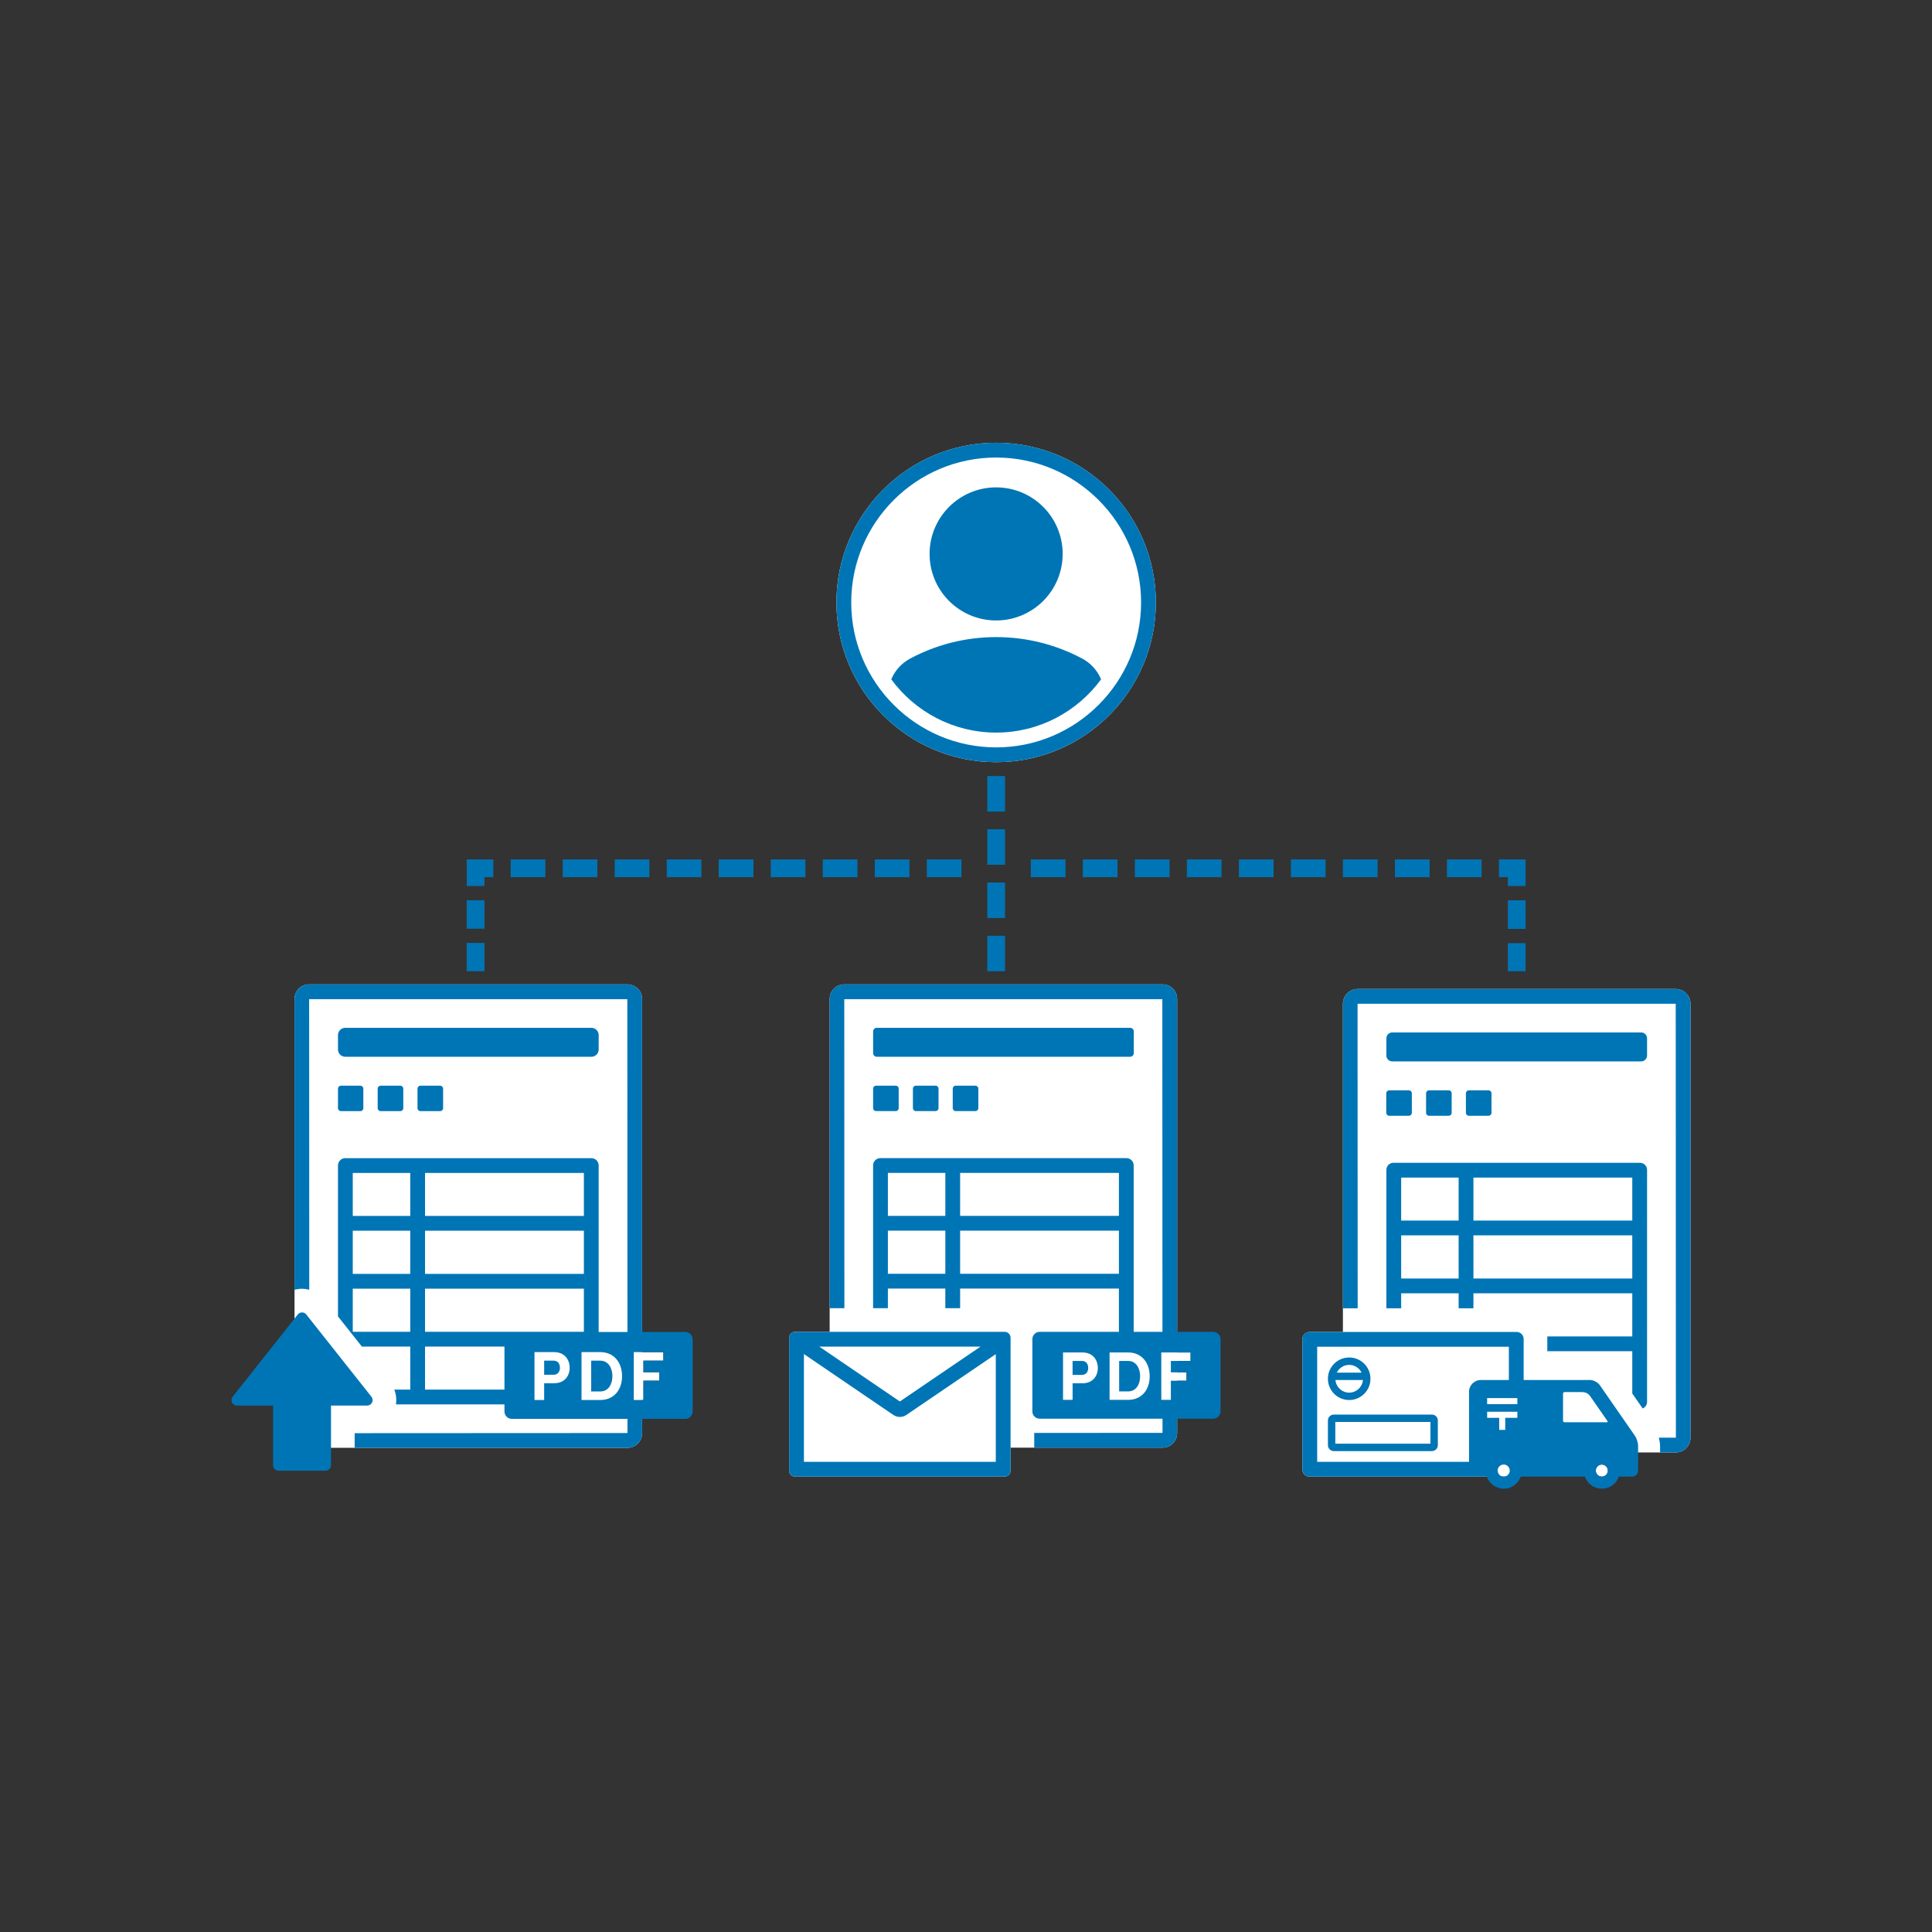 <svg fill="none" height="192" viewBox="0 0 192 192" width="192" xmlns="http://www.w3.org/2000/svg"><rect x="0" y="0" width="192" height="192" fill="#333333" stroke="none"/><path d="m116.982 135.249v1.135h.933v.834h-.933v5.196c0 .803-.651 1.454-1.454 1.454h-15.1v2.289c0 .325-.263.588-.588.588h-20.829c-.325 0-.588-.263-.588-.588v-13.212c0-.324.263-.588.588-.588h3.44v-33.077c0-.803.651-1.454 1.454-1.454h31.623c.803 0 1.454.651 1.454 1.454v35.128h1.336v.841zm-51.056-.026v-.85h-2.115v-35.093c0-.803-.651-1.454-1.454-1.454h-31.635c-.803 0-1.454.651-1.454 1.454v43.15c0 .803.651 1.454 1.454 1.454h31.635c.803 0 1.454-.651 1.454-1.454v-3.298h.133v-1.92h1.575v-.843h-1.575v-1.146zm100.604-36.937h-31.603c-.812 0-1.47.658-1.47 1.47v32.613h-3.322c-.39 0-.705.316-.705.706v12.965c0 .39.315.706.705.706h20.577c.389 0 .705-.316.705-.706v-1.696h15.113c.812 0 1.47-.658 1.47-1.47v-43.118c0-.812-.658-1.47-1.47-1.47zm-67.534-54.286c-8.766 0-15.872 7.106-15.872 15.872 0 8.766 7.106 15.872 15.872 15.872 8.766 0 15.873-7.106 15.873-15.872 0-8.766-7.107-15.872-15.873-15.872zm59.598 102.052c-.064.405.282.752.688.687.253-.041.459-.246.5-.499.058-.406-.282-.747-.688-.688-.253.041-.459.247-.5.5z" fill="#fff"/><path d="m48.146 96.523h-1.764v-2.818h1.764zm0-4.231h-1.764v-2.826h1.764zm0-5.121h.882v-1.764h-2.645v2.645h1.764zm99.096 0h-3.446v-1.764h3.446zm-5.169 0h-3.446v-1.764h3.446zm-5.169 0h-3.447v-1.764h3.447zm-5.169 0h-3.447v-1.764h3.447zm-5.17 0h-3.446v-1.764h3.446zm-5.169 0h-3.446v-1.764h3.446zm-5.169 0h-3.446v-1.764h3.446zm-5.169 0h-3.446v-1.764h3.446zm-5.169 0h-3.446v-1.764h3.446zm-10.339 0h-3.446v-1.764h3.446zm-5.169 0h-3.446v-1.764h3.446zm-5.169 0h-3.446v-1.764h3.446zm-5.169 0h-3.446v-1.764h3.446zm-5.169 0h-3.446v-1.764h3.446zm-5.169 0h-3.446v-1.764h3.446zm-5.169 0h-3.446v-1.764h3.446zm-5.169 0h-3.446v-1.764h3.446zm-5.169 0h-3.446v-1.764h3.446zm97.413-1.764h-2.645v1.764h.882v.882h1.763zm0 11.116h-1.763v-2.79h1.763zm0-4.21h-1.763v-2.84h1.763zm-51.732 4.21h-1.764v-3.527h1.764zm0-5.291h-1.764v-3.527h1.764zm0-5.291h-1.764v-3.527h1.764zm0-5.291h-1.764v-3.527h1.764zm-.882-35.181c7.942 0 14.403 6.461 14.403 14.403 0 7.942-6.461 14.403-14.403 14.403-7.942 0-14.403-6.461-14.403-14.403 0-7.942 6.461-14.403 14.403-14.403zm0-1.47c-8.766 0-15.872 7.106-15.872 15.872 0 8.766 7.106 15.872 15.872 15.872 8.766 0 15.873-7.106 15.873-15.872 0-8.766-7.107-15.872-15.873-15.872zm-.003 17.662c3.652 0 6.613-2.961 6.613-6.613 0-3.652-2.961-6.613-6.613-6.613-3.652 0-6.613 2.961-6.613 6.613 0 3.652 2.961 6.613 6.613 6.613zm8.548 3.785c-2.558-1.362-5.465-2.132-8.544-2.132-3.079 0-5.987.77-8.544 2.132-.844.447-1.511 1.18-1.881 2.067 2.356 3.206 6.151 5.291 10.425 5.291 4.275 0 8.07-2.086 10.426-5.292-.37-.887-1.037-1.62-1.881-2.067zm55.553 40.036h-24.731c-.325 0-.588-.263-.588-.588v-1.703c0-.325.263-.588.588-.588h24.731c.325 0 .588.263.588.588v1.703c0 .325-.263.588-.588.588zm-14.872 5.108v-1.94c0-.162-.131-.294-.294-.294h-1.956c-.162 0-.294.132-.294.294v1.94c0 .162.132.294.294.294h1.956c.163 0 .294-.132.294-.294zm-3.958 0v-1.94c0-.162-.131-.294-.294-.294h-1.956c-.162 0-.294.132-.294.294v1.94c0 .162.132.294.294.294h1.956c.163 0 .294-.132.294-.294zm-3.958 0v-1.94c0-.162-.131-.294-.294-.294h-1.956c-.162 0-.294.132-.294.294v1.94c0 .162.132.294.294.294h1.956c.163 0 .294-.132.294-.294zm1.848 30.724h-9.454v2.159h9.454zm.147-.735c.325 0 .588.263.588.588v2.453c0 .325-.263.588-.588.588h-9.748c-.325 0-.588-.263-.588-.588v-2.453c0-.325.263-.588.588-.588zm-6.108-3.559c0 1.167-.946 2.114-2.114 2.114-1.167 0-2.114-.947-2.114-2.114 0-1.168.947-2.115 2.114-2.115 1.168 0 2.114.947 2.114 2.115zm-3.346-.608h2.465c-.226-.455-.691-.772-1.233-.772s-1.007.317-1.232.772zm2.599.735h-2.733c.065.7.649 1.252 1.366 1.252s1.301-.552 1.367-1.252zm9.51-8.621h-5.711v1.491h-1.47v-13.755c0-.389.316-.705.705-.705h24.497c.389 0 .705.316.705.705v23.057c0 .295-.181.546-.438.652l-1.032-1.488v-4.2h-8.444v-1.47h8.444v-4.287h-15.786v1.491h-1.47zm1.47-7.227h15.786v-4.273h-15.786zm0 5.757h15.786v-4.288h-15.786zm-7.181-5.757h5.711v-4.273h-5.711zm5.711 5.757v-4.288h-5.711v4.288zm21.574-28.77h-31.603c-.812 0-1.47.658-1.47 1.47v30.262h1.465l-.011-30.262h31.619l.016 43.118-1.689.001c.068.295.116.592.116.871v.598h1.557c.812 0 1.47-.658 1.47-1.47v-43.118c0-.812-.658-1.47-1.47-1.47zm-3.738 45.413v2.457c0 .324-.265.588-.588.588h-1.323c-.247.7-.905 1.2-1.687 1.2s-1.446-.5-1.693-1.2h-6.373c-.247.7-.905 1.2-1.687 1.2s-1.44-.5-1.693-1.199h-17.613c-.39 0-.705-.316-.705-.706v-12.965c0-.39.315-.706.705-.706h20.577c.389 0 .705.316.705.706v4.07h6.595c.341 0 .776.23.97.506l3.498 5.044c.17.247.312.699.312 1.005zm-12.845-6.555v-3.306h-19.048v11.437h15.091v-6.955c0-.652.524-1.176 1.176-1.176zm-.606 8.407c-.253.041-.458.247-.5.5-.058.405.283.752.688.687.253-.041.459-.246.5-.499.059-.406-.282-.747-.688-.688zm1.452-5.25h-3.004v.6h1.199v1.199h.6v-1.199h1.205zm0-1.358h-3.004v.6h3.004zm8.889 2.399c.082 0 .111-.053.064-.118l-1.657-2.386c-.265-.412-.541-.494-.941-.494h-1.669c-.083 0-.147.064-.147.147v2.704c0 .082.064.147.147.147zm-.588 4.209c-.253.041-.459.247-.5.5-.064.405.282.752.688.687.253-.041.459-.246.5-.499.058-.406-.282-.747-.688-.688zm-100.327-40.529h-24.453c-.402 0-.727-.325-.727-.727v-1.425c0-.401.325-.727.727-.727h24.453c.402 0 .727.326.727.727v1.425c0 .402-.325.727-.727.727zm-22.661 5.108v-1.94c0-.162-.132-.294-.294-.294h-1.931c-.162 0-.294.132-.294.294v1.94c0 .162.132.294.294.294h1.931c.162 0 .294-.132.294-.294zm3.97 0v-1.94c0-.162-.132-.294-.294-.294h-1.956c-.162 0-.294.132-.294.294v1.94c0 .162.132.294.294.294h1.956c.162 0 .294-.132.294-.294zm3.958 0v-1.94c0-.162-.132-.294-.294-.294h-1.956c-.162 0-.294.132-.294.294v1.94c0 .162.132.294.294.294h1.956c.162 0 .294-.132.294-.294zm-7.123 28.678-6.473-8.175c-.216-.272-.63-.272-.846 0l-6.473 8.175c-.28.354-.028.875.423.875h3.595v5.928c0 .301.244.545.545.545h4.667c.301 0 .545-.244.545-.545v-5.928h3.595c.451 0 .703-.521.423-.875zm22.745-3.586h-.905v3.059h.905c.795 0 1.202-.704 1.202-1.519s-.408-1.54-1.202-1.54zm-4.633 0h-.946v1.401h.932c.463 0 .635-.359.635-.697 0-.345-.173-.704-.622-.704zm13.813-2.124v7.179c0 .402-.325.727-.727.727h-4.297v1.425c0 .803-.651 1.454-1.454 1.454h-27.113v-1.456l27.113-.014-.001-1.409h-11.499c-.401 0-.727-.325-.727-.727v-.712h-10.784c.075-.497.019-1.002-.165-1.47h1.586v-4.272h-4.806l-2.376-3.001v-14.998c0-.402.325-.727.727-.727h24.453c.401 0 .727.325.727.727v16.547h2.86l-.012-33.076h-31.619l.011 28.875c-.232-.059-.472-.093-.719-.093-.256 0-.505.037-.746.101v-28.899c0-.803.651-1.454 1.454-1.454h31.635c.803 0 1.454.651 1.454 1.454v33.092h4.297c.401 0 .727.326.727.727zm-26.598-12.259h15.786v-4.272h-15.786zm0 5.757h15.786v-4.287h-15.786zm-1.47 1.47h-5.712v4.287h5.712zm0-5.757h-5.712v4.287h5.712zm0-5.742h-5.712v4.272h5.712zm9.363 17.256h-7.893v4.272h7.893zm7.893-1.47v-4.287h-15.786v4.287zm-1.413 3.573c0-.781-.476-1.554-1.554-1.554h-1.941v4.759h.961v-1.665h.981c1.078 0 1.554-.76 1.554-1.54zm5.206.836c0-1.354-.795-2.39-2.162-2.39h-1.865v4.759h1.865c1.367 0 2.162-1.022 2.162-2.369zm4.109-2.39h-2.943v4.759h.961v-1.92h1.575v-.843h-1.575v-1.146h1.982zm46.385-29.352h-25.18c-.201 0-.363-.163-.363-.364v-2.151c0-.2.163-.363.363-.363h25.18c.201 0 .363.163.363.363v2.151c0 .201-.162.364-.363.364zm-23 5.106v-1.94c0-.162-.132-.294-.294-.294h-1.956c-.162 0-.294.132-.294.294v1.94c0 .162.132.294.294.294h1.956c.162 0 .294-.132.294-.294zm3.957 0v-1.94c0-.162-.132-.294-.294-.294h-1.956c-.162 0-.294.132-.294.294v1.94c0 .162.132.294.294.294h1.956c.162 0 .294-.132.294-.294zm3.957 0v-1.94c0-.162-.132-.294-.294-.294h-1.956c-.162 0-.294.132-.294.294v1.94c0 .162.132.294.294.294h1.956c.162 0 .294-.132.294-.294zm3.203 22.818v13.212c0 .325-.263.588-.588.588h-20.829c-.325 0-.588-.263-.588-.588v-13.212c0-.324.263-.588.588-.588h20.829c.325 0 .588.264.588.588zm-19.007.882 8.005 5.452 8.017-5.452zm17.537 11.449v-10.702l-8.881 6.04c-.198.134-.424.201-.651.201-.227 0-.454-.067-.652-.201l-8.882-6.049v10.711zm8.568-10.027h-.936v1.388h.923c.458 0 .629-.356.629-.691 0-.341-.171-.697-.616-.697zm13.771-2.165v7.179c0 .402-.325.727-.727.727h-3.589v1.424c0 .803-.651 1.454-1.454 1.454h-12.748v-1.463l12.748-.007v-1.408h-12.207c-.402 0-.727-.325-.727-.727v-7.179c0-.401.325-.727.727-.727h7.875v-4.301h-15.781v1.95h-1.47v-1.95h-5.709v1.95h-1.47v-14.187c0-.402.325-.727.727-.727h24.444c.402 0 .727.325.727.727v16.538h2.859l-.012-33.061h-31.608l.011 30.71h-1.465v-30.726c0-.803.651-1.454 1.454-1.454h31.623c.803 0 1.454.651 1.454 1.454v33.077h3.589c.402 0 .727.326.727.727zm-27.352-10.783h-5.709v4.286h5.709zm0-5.739h-5.709v4.27h5.709zm1.47 4.27h15.781v-4.27h-15.781zm15.781 5.755v-4.286h-15.781v4.286zm-2.097 9.359c0-.772-.471-1.538-1.537-1.538h-1.921v4.71h.95v-1.647h.971c1.066 0 1.537-.752 1.537-1.525zm5.154.827c0-1.339-.786-2.365-2.14-2.365h-1.846v4.71h1.846c1.354 0 2.14-1.012 2.14-2.345zm4.065-2.365h-2.911v4.71h.95v-1.9h1.558v-.834h-1.558v-1.135h1.961zm-6.205.841h-.895v3.028h.895c.786 0 1.19-.697 1.19-1.504 0-.806-.404-1.524-1.19-1.524z" fill="#0075b5"/></svg>